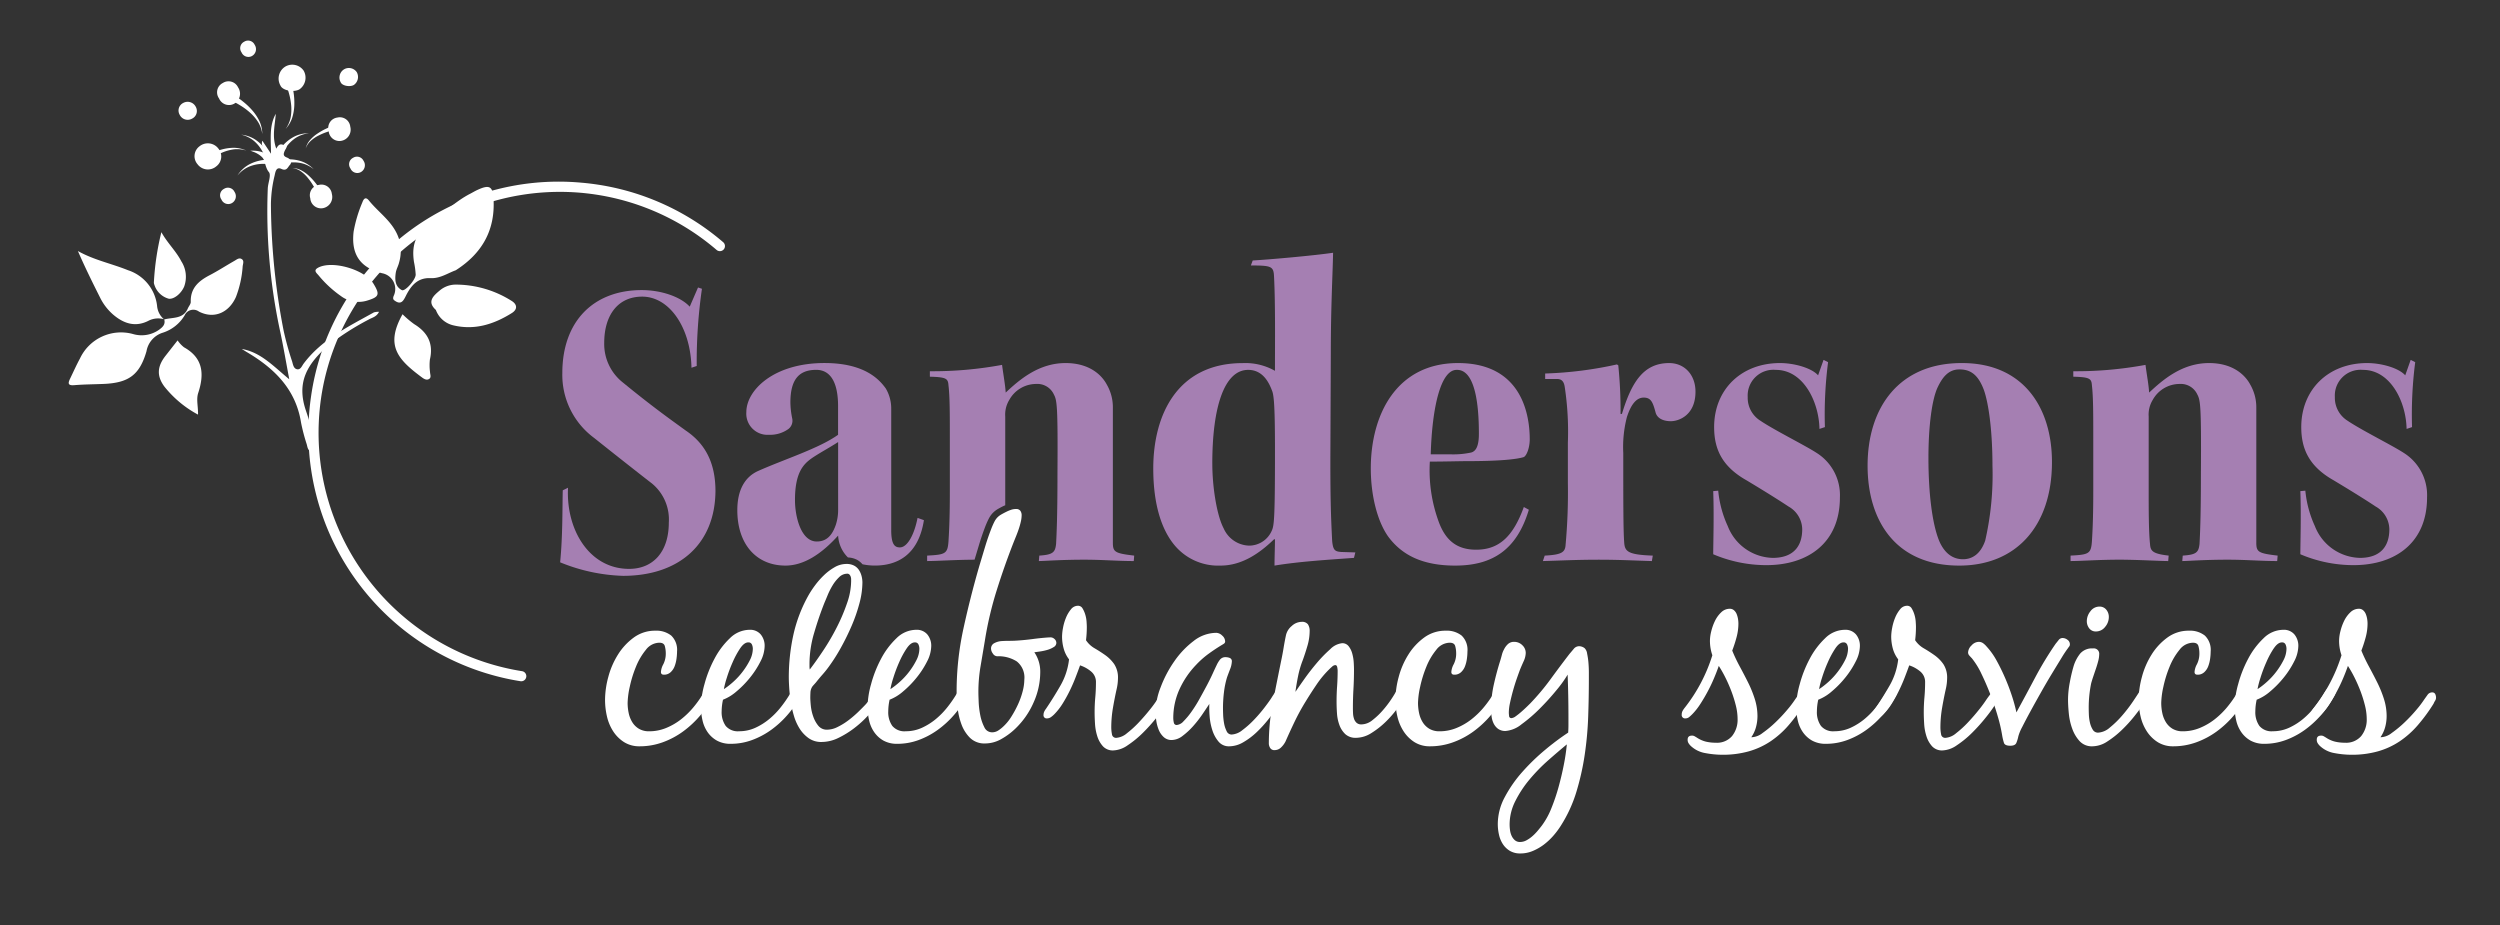 <svg height="148" viewBox="0 0 400 148" width="400" xmlns="http://www.w3.org/2000/svg" xmlns:xlink="http://www.w3.org/1999/xlink"><rect x="0" y="0" width="400" height="148" fill="#333333" stroke="none"/><clipPath id="a"><path d="m0 0h400v148h-400z"/></clipPath><g clip-path="url(#a)"><g fill="#fff"><path d="m-1716.6 144.933a40.25 40.25 0 0 1 -33.53-45.4 40.014 40.014 0 0 1 43.23-34.37 40.062 40.062 0 0 1 22.739 9.532.816.816 0 0 1 .07 1.161.81.81 0 0 1 -1.134.068 38.517 38.517 0 0 0 -24.042-9.273 38.628 38.628 0 0 0 -39.056 31.864 38.623 38.623 0 0 0 31.969 44.812.811.811 0 0 1 .684.91.814.814 0 0 1 -.93.696z" transform="translate(1799.875 -35.939)"/><path d="m-1726.185 79.274c-1.248.441-2.49 1.334-4.03 1.259-2.086-.1-3.14 1.223-3.956 2.849-.386.77-.754 1.46-1.734.785-.221-.152-.4-.293-.213-.784a2.564 2.564 0 0 0 -1.848-3.635c-3.516-.889-4.981-3.016-4.559-6.656a21.426 21.426 0 0 1 1.4-4.685c.208-.581.525-.947 1.052-.293 1.634 2.031 3.957 3.462 4.817 6.185a6.649 6.649 0 0 1 0 3.764c-.131.544-.441 1.052-.523 1.6-.163 1.081-.134 2.207.976 2.788.495.259 2.209-1.66 2.209-2.477a13.181 13.181 0 0 0 -.267-2c-.51-3.267.628-5.078 3.356-6.967 1.87-1.3 3.536-2.9 5.594-3.958.4-.206.787-.443 1.2-.632 1.91-.883 2.452-.6 2.572 1.436.288 4.956-1.786 8.698-6.046 11.421z" transform="translate(1799.104 -36.03)"/><path d="m-1777.734 88.377c1.361-.373 3.053-.033 3.786-1.763.151-.356.479-.705.469-1.05-.065-2.2 1.257-3.348 3.013-4.265 1.347-.7 2.626-1.537 3.949-2.285.372-.21.787-.6 1.231-.273.365.27.163.729.115 1.111a16.775 16.775 0 0 1 -1.076 4.922c-1.122 2.515-3.488 3.583-5.926 2.338a1.514 1.514 0 0 0 -2.264.572 6.321 6.321 0 0 1 -3.625 2.844 3.793 3.793 0 0 0 -2.5 2.939c-1.1 3.787-2.86 5.054-6.838 5.222-1.574.067-3.155.07-4.724.2-1.115.095-.972-.4-.644-1.078.514-1.064.995-2.145 1.559-3.183a7.252 7.252 0 0 1 8.486-3.923 4.84 4.84 0 0 0 4.171-.682c.565-.415 1.068-.86.823-1.675z" transform="translate(1804 -37.261)"/><path d="m-1762.337 90.605c3.01.524 4.984 2.687 7.6 4.853-.539-2.854-.935-5.2-1.43-7.525a91.11 91.11 0 0 1 -2.009-23.013c.039-.9.579-2.136.176-2.615-.934-1.1-.395-3.243-2.668-3.341.863-.163 1.182.646 2 .451.121-.69-.692-1.251-.378-2.127l1.387 2.082c-.012-2.362-.31-4.474.764-6.386-.127 1.818-.644 3.634.083 5.577.311-.637.686-.893 1.288-.5.136.089.48-.1.34.294-.075.209-.221.394-.305.6-.184.457-.255.794.4 1.032.42.153.92.678.425 1.2-.307.324-.477 1.016-1.337.611s-.969.569-1.087 1.086a20.185 20.185 0 0 0 -.585 4.521 108.091 108.091 0 0 0 2.041 20.315 48.114 48.114 0 0 0 1.349 4.879c.14.464.218 1.114.752 1.245.6.148.807-.516 1.091-.894 2.916-3.883 7.168-5.925 11.249-8.2a2.757 2.757 0 0 1 .814-.09c-.409.839-1.14.929-1.664 1.245a42.375 42.375 0 0 0 -6.4 4.094c-3.444 3.029-5.2 5.928-3.614 10.531.568 1.649 1.026 3.339 1.458 5.029.128.5.242 1.273-.534 1.367-.641.078-.689-.637-.822-1.1a29.776 29.776 0 0 1 -.9-3.435c-.845-5.331-4.251-8.665-8.639-11.26-.292-.17-.566-.351-.845-.526z" transform="translate(1801.021 -34.772)"/><path d="m-1777.568 88.222a3.394 3.394 0 0 0 -2.453.2c-2.14 1.13-4.048.489-5.75-.982a8.63 8.63 0 0 1 -2.048-2.67c-1.232-2.45-2.448-4.908-3.56-7.473 2.552 1.442 5.376 2 8.006 3.067a6.793 6.793 0 0 1 4.663 5.7 3.156 3.156 0 0 0 1.135 2.182z" transform="translate(1803.843 -37.133)"/><path d="m-1728.02 87.3c-1.452-1.308-.422-2.236.607-3.1a3.977 3.977 0 0 1 2.485-.952 16.742 16.742 0 0 1 8.97 2.569c.971.571 1.049 1.384.092 1.984-2.9 1.817-6.007 2.805-9.469 1.938a3.924 3.924 0 0 1 -2.685-2.439z" transform="translate(1797.758 -37.711)"/><path d="m-1770.763 105.012a17.356 17.356 0 0 1 -5.374-4.475c-1.288-1.735-1.146-3.258.179-4.946.622-.792 1.242-1.585 1.926-2.457a4.765 4.765 0 0 0 1.032 1.109c3.085 1.72 3.246 4.318 2.273 7.279-.349 1.046-.013 2.105-.036 3.49z" transform="translate(1802.449 -38.672)"/><path d="m-1733.987 88.5a15.884 15.884 0 0 0 1.862 1.581c2.166 1.325 3.109 3.117 2.514 5.671a8.272 8.272 0 0 0 .022 2c.008.379.246.852-.143 1.1-.433.275-.876-.038-1.223-.3-3.869-2.873-5.803-5.105-3.032-10.052z" transform="translate(1798.394 -38.221)"/><path d="m-1739.99 82.774c1.065 1.75.891 2.118-1.07 2.711a4.7 4.7 0 0 1 -4.166-.759 17.9 17.9 0 0 1 -3.581-3.326c-.3-.346-.85-.763-.052-1.194 2.259-1.222 7.483.294 8.869 2.568z" transform="translate(1799.752 -37.374)"/><path d="m-1776.714 73.956c.946 1.724 2.344 3.011 3.189 4.661a4.561 4.561 0 0 1 .458 4.037c-.479 1.138-1.645 2.072-2.468 1.95a3.332 3.332 0 0 1 -2.3-2.234 1.105 1.105 0 0 1 -.08-.326 42.437 42.437 0 0 1 1.201-8.088z" transform="translate(1802.535 -36.809)"/><path d="m-1754.72 44.571a2.214 2.214 0 0 1 2.922.665 2.267 2.267 0 0 1 -.677 2.987c-.895.516-2.7.213-3.043-.622a2.25 2.25 0 0 1 .798-3.03z" transform="translate(1800.385 -33.927)"/><path d="m-1769.929 58.7a2.115 2.115 0 0 1 3.013.323 1.972 1.972 0 0 1 -.312 2.872 2.062 2.062 0 0 1 -3-.335 1.964 1.964 0 0 1 .299-2.86z" transform="translate(1801.835 -35.28)"/><path d="m-1763.358 48.183a1.823 1.823 0 0 1 -.662 2.644 1.725 1.725 0 0 1 -2.377-.866 1.671 1.671 0 0 1 .606-2.473 1.681 1.681 0 0 1 2.433.695z" transform="translate(1801.446 -34.211)"/><path d="m-1743.485 55.11a1.821 1.821 0 0 1 -1.51 2.269 1.723 1.723 0 0 1 -1.948-1.613 1.67 1.67 0 0 1 1.4-2.126 1.679 1.679 0 0 1 2.058 1.47z" transform="translate(1799.53 -34.832)"/><path d="m-1746.749 67.026a1.823 1.823 0 0 1 -1.494 2.281 1.724 1.724 0 0 1 -1.961-1.6 1.67 1.67 0 0 1 1.384-2.136 1.68 1.68 0 0 1 2.071 1.455z" transform="translate(1799.847 -35.99)"/><path d="m-1744.272 45.064a1.525 1.525 0 0 1 2.012.459 1.562 1.562 0 0 1 -.467 2.057c-.617.356-1.858.146-2.1-.429a1.55 1.55 0 0 1 .555-2.087z" transform="translate(1799.338 -33.983)"/><path d="m-1772.793 51.036a1.456 1.456 0 0 1 2 .609 1.357 1.357 0 0 1 -.581 1.9 1.42 1.42 0 0 1 -1.987-.615 1.353 1.353 0 0 1 .568-1.894z" transform="translate(1802.11 -34.565)"/><path d="m-1760.307 40.667a1.256 1.256 0 0 1 -.456 1.821 1.189 1.189 0 0 1 -1.638-.6 1.15 1.15 0 0 1 .418-1.7 1.157 1.157 0 0 1 1.676.479z" transform="translate(1801.048 -33.51)"/><path d="m-1763.876 66.739a1.255 1.255 0 0 1 -.456 1.821 1.187 1.187 0 0 1 -1.637-.6 1.15 1.15 0 0 1 .417-1.7 1.156 1.156 0 0 1 1.676.479z" transform="translate(1801.395 -36.043)"/><path d="m-1741.009 61.239a1.255 1.255 0 0 1 -.456 1.821 1.188 1.188 0 0 1 -1.637-.6 1.15 1.15 0 0 1 .417-1.7 1.157 1.157 0 0 1 1.676.479z" transform="translate(1799.173 -35.509)"/><path d="m-1755.73 59.194a6.37 6.37 0 0 1 .933-1.143 6.308 6.308 0 0 1 1.14-.886 4.949 4.949 0 0 1 1.311-.564 5.011 5.011 0 0 1 1.394-.169 4.885 4.885 0 0 0 -1.337.336 4.629 4.629 0 0 0 -1.168.687 5.838 5.838 0 0 0 -.949.95 5.869 5.869 0 0 0 -.7 1.111z" transform="translate(1800.38 -35.106)"/><path d="m-1763.993 49.55a12.812 12.812 0 0 1 1.717 1.189 10.985 10.985 0 0 1 1.484 1.436 7.539 7.539 0 0 1 1.116 1.727 5.046 5.046 0 0 1 .42 1.977 4.918 4.918 0 0 0 -.642-1.862 7.177 7.177 0 0 0 -1.255-1.5 10.456 10.456 0 0 0 -1.561-1.171 12.1 12.1 0 0 0 -1.708-.895z" transform="translate(1801.224 -34.438)"/><path d="m-1770.1 61.109a12.842 12.842 0 0 1 1.8-1.064 10.971 10.971 0 0 1 1.924-.749 7.559 7.559 0 0 1 2.035-.293 5.057 5.057 0 0 1 1.973.445 4.918 4.918 0 0 0 -1.961-.2 7.2 7.2 0 0 0 -1.882.516 10.39 10.39 0 0 0 -1.717.929 12.088 12.088 0 0 0 -1.527 1.178z" transform="translate(1801.776 -35.356)"/><path d="m-1753.767 46.935a12.92 12.92 0 0 1 .458 2.039 10.969 10.969 0 0 1 .12 2.061 7.551 7.551 0 0 1 -.349 2.026 5.044 5.044 0 0 1 -1.03 1.74 4.93 4.93 0 0 0 .789-1.806 7.2 7.2 0 0 0 .09-1.95 10.5 10.5 0 0 0 -.355-1.919 12 12 0 0 0 -.651-1.816z" transform="translate(1800.279 -34.184)"/><path d="m-1746.112 55.674a11.786 11.786 0 0 0 -1.43.387 9.711 9.711 0 0 0 -1.38.576 5.427 5.427 0 0 0 -1.237.831 2.973 2.973 0 0 0 -.841 1.232 3.065 3.065 0 0 1 .712-1.357 5.7 5.7 0 0 1 1.181-1.019 10.069 10.069 0 0 1 1.359-.77 12.49 12.49 0 0 1 1.461-.591z" transform="translate(1799.92 -34.963)"/><path d="m-1749.337 66.733a11.752 11.752 0 0 0 -.684-1.315 9.561 9.561 0 0 0 -.856-1.225 5.475 5.475 0 0 0 -1.075-1.032 2.983 2.983 0 0 0 -1.38-.563 3.077 3.077 0 0 1 1.478.407 5.71 5.71 0 0 1 1.247.937 9.959 9.959 0 0 1 1.043 1.164 12.486 12.486 0 0 1 .888 1.3z" transform="translate(1800.147 -35.705)"/><path d="m-1755.48 61.185a6.336 6.336 0 0 1 1.469-.141 6.289 6.289 0 0 1 1.431.188 4.917 4.917 0 0 1 1.323.534 4.992 4.992 0 0 1 1.1.872 4.844 4.844 0 0 0 -1.178-.715 4.665 4.665 0 0 0 -1.31-.347 5.86 5.86 0 0 0 -1.343-.006 5.9 5.9 0 0 0 -1.281.284z" transform="translate(1800.355 -35.554)"/><path d="m-1758.256 61.823a5.827 5.827 0 0 0 -1.312-.014 5.812 5.812 0 0 0 -1.313.283 4.678 4.678 0 0 0 -1.21.61 4.849 4.849 0 0 0 -1.006.943 4.951 4.951 0 0 1 .9-1.081 4.924 4.924 0 0 1 1.183-.8 6.319 6.319 0 0 1 1.363-.479 6.36 6.36 0 0 1 1.465-.166z" transform="translate(1801.095 -35.562)"/><path d="m-1758.671 60.207a5.784 5.784 0 0 0 -.571-1.181 5.781 5.781 0 0 0 -.837-1.05 4.63 4.63 0 0 0 -1.084-.813 4.856 4.856 0 0 0 -1.292-.482 4.969 4.969 0 0 1 1.366.323 4.911 4.911 0 0 1 1.24.706 6.251 6.251 0 0 1 1.035 1.007 6.4 6.4 0 0 1 .8 1.24z" transform="translate(1801.033 -35.131)"/><path d="m-1758.232 61.6a1.372 1.372 0 0 0 -.138-.317 3.124 3.124 0 0 0 -.226-.339 3.569 3.569 0 0 0 -.6-.611 4.078 4.078 0 0 0 -.76-.476 5.169 5.169 0 0 0 -.875-.327 5.381 5.381 0 0 1 .963.014 4.527 4.527 0 0 1 .978.216 4.337 4.337 0 0 1 .937.455 3.32 3.32 0 0 1 .855.757z" transform="translate(1800.875 -35.406)"/></g><path d="m-1459.542 129.558c9.083 0 14.822-6.321 14.822-16.566 0-8.719-4.577-15.839-14.386-15.839h-.073c-9.953 0-15.04 7.048-15.04 16.42 0 8.646 4.36 15.985 14.677 15.985zm-3.488-28.481c.727-1.526 1.672-2.906 3.488-2.906h.073c1.961 0 3.051 1.162 3.85 3.269.8 2.252 1.38 6.757 1.38 12.134a47.29 47.29 0 0 1 -1.162 11.988c-.727 2.107-2.034 2.979-3.56 2.979-1.743 0-3.052-1.09-3.851-3.052-1.09-2.761-1.671-7.628-1.671-13.15 0-5.232.583-9.373 1.453-11.262z" fill="#a57fb2" transform="translate(1773.034 -39.063)"/><path d="m-1493.078 129.431c6.757 0 11.771-3.633 11.771-10.826a7.973 7.973 0 0 0 -3.707-7.12c-1.888-1.235-6.756-3.633-9.009-5.159a4.316 4.316 0 0 1 -2.035-3.778 4.123 4.123 0 0 1 4.505-4.359c4.432 0 6.9 5.159 6.975 9.446l.872-.291a65.3 65.3 0 0 1 .508-10.39l-.727-.363-.871 2.47c-1.017-1.163-3.779-1.962-6.1-1.962-6.175 0-10.534 4.214-10.534 10.245 0 3.56 1.307 6.321 5.158 8.5 1.816 1.09 4.795 2.906 6.757 4.215a4.241 4.241 0 0 1 2.179 3.632c0 2.689-1.381 4.578-4.723 4.578a7.933 7.933 0 0 1 -7.192-5.086 17.448 17.448 0 0 1 -1.526-5.667l-.8.072c.146 3.852 0 8.428 0 10.1a21.729 21.729 0 0 0 8.499 1.743z" fill="#a57fb2" transform="translate(1775.691 -39.008)"/><path d="m-1389.026 129.431c6.757 0 11.771-3.633 11.771-10.826a7.972 7.972 0 0 0 -3.706-7.12c-1.889-1.235-6.757-3.633-9.01-5.159a4.316 4.316 0 0 1 -2.034-3.778 4.122 4.122 0 0 1 4.5-4.359c4.432 0 6.9 5.159 6.976 9.446l.872-.291a65.238 65.238 0 0 1 .508-10.39l-.727-.363-.872 2.47c-1.017-1.163-3.778-1.962-6.1-1.962-6.175 0-10.534 4.214-10.534 10.245 0 3.56 1.308 6.321 5.159 8.5 1.816 1.09 4.8 2.906 6.756 4.215a4.24 4.24 0 0 1 2.18 3.632c0 2.689-1.38 4.578-4.723 4.578a7.934 7.934 0 0 1 -7.193-5.086 17.476 17.476 0 0 1 -1.526-5.667l-.8.072c.146 3.852 0 8.428 0 10.1a21.737 21.737 0 0 0 8.503 1.743z" fill="#a57fb2" transform="translate(1765.584 -39.008)"/><path d="m-1422.625 128.831.072-.871c-2.543-.291-2.906-.727-2.979-1.817-.218-2.035-.218-5.6-.218-8.428v-11.988a4.5 4.5 0 0 1 .654-2.689 4.914 4.914 0 0 1 4.287-2.542 2.905 2.905 0 0 1 2.834 1.671c.508.944.653 1.816.581 12.787 0 6.975-.145 9.663-.219 11.116-.144 1.38-.508 1.744-2.688 1.89l-.073.871c.8 0 3.561-.218 7.266-.218 2.906 0 5.376.218 7.919.218l.073-.871c-3.124-.364-3.415-.581-3.415-2.107v-21.507a7.217 7.217 0 0 0 -.944-3.705c-.872-1.671-2.906-3.488-6.612-3.488-4.287 0-7.338 2.616-9.591 4.723-.072-1.235-.363-2.761-.581-4.432a61 61 0 0 1 -11.553 1.017v.872c2.615.073 2.906.291 2.978 1.38.219 1.817.219 4.577.219 8.864v7.992c0 3.488-.072 5.885-.219 8.137-.145 1.962-.508 2.107-3.415 2.253v.871c1.672 0 4.577-.218 7.848-.218 2.764.001 6.469.219 7.776.219z" fill="#a57fb2" transform="translate(1769.539 -39.063)"/><path d="m-1507.345 101.731c0-2.689-1.743-4.577-4.215-4.577-4.141 0-6.03 3.124-7.556 8.137h-.218a71.493 71.493 0 0 0 -.364-7.775l-.218-.145a61.259 61.259 0 0 1 -11.48 1.454v.875h1.889c.727 0 1.091.363 1.236 1.234a47.8 47.8 0 0 1 .508 8.937v6.538a91.625 91.625 0 0 1 -.364 9.809c-.072 1.235-.654 1.6-3.342 1.744l-.291.871c2.615-.072 5.45-.218 8.937-.218 3.343 0 5.885.145 8.5.218l.145-.871c-4-.145-4.5-.655-4.577-2.18-.145-1.889-.145-6.393-.145-14.24a19.105 19.105 0 0 1 .58-5.74c.655-2.034 1.526-3.124 2.689-3.124s1.453.727 1.889 2.325c.218.944 1.163 1.453 2.47 1.453 1.167-.004 3.927-.875 3.927-4.725z" fill="#a57fb2" transform="translate(1778.623 -39.063)"/><path d="m-1671.251 114.445c-2.034.944-3.269 2.979-3.269 6.248 0 5.45 3.052 8.864 7.7 8.864 2.906 0 5.74-1.817 8.428-4.8a5.306 5.306 0 0 0 1.573 3.5 3.447 3.447 0 0 1 1.5.4 3.194 3.194 0 0 1 .825.689 9.433 9.433 0 0 0 1.982.207c3.561 0 6.975-1.671 7.847-7.265l-1.017-.364c-.508 2.616-1.6 4.723-2.834 4.723-.8 0-1.38-.436-1.38-2.761v-19.4a6.3 6.3 0 0 0 -.871-3.27c-1.091-1.525-3.488-4.068-9.809-4.068-8.137 0-12.5 4.359-12.5 7.847a3.387 3.387 0 0 0 3.632 3.633 4.989 4.989 0 0 0 3.124-.944 1.682 1.682 0 0 0 .582-1.671 13.572 13.572 0 0 1 -.291-2.543c0-3.705 1.381-5.231 4.141-5.231 2.107 0 3.488 1.743 3.488 5.813v4.577c-3.042 2.183-8.636 3.927-12.851 5.816zm12.861 6.1a7.7 7.7 0 0 1 -.364 2.47c-.435 1.236-1.162 2.689-3.051 2.689-2.543 0-3.488-4-3.488-6.612v-.073c0-4.359 1.38-5.667 2.543-6.539 1.235-.872 2.905-1.743 4.359-2.689z" fill="#a57fb2" transform="translate(1792.491 -39.063)"/><path d="m-1632.581 126.245c.323-1.076.693-2.149 1.1-3.186.158-.377.305-.7.447-.98a3.868 3.868 0 0 1 .617-.9 3.75 3.75 0 0 1 .858-.677c.266-.155.583-.323.943-.5.074-.036.156-.06.232-.095 0-.753 0-1.5 0-2.194v-11.986a4.5 4.5 0 0 1 .654-2.689 4.913 4.913 0 0 1 4.287-2.542 2.9 2.9 0 0 1 2.833 1.671c.508.944.655 1.816.582 12.787 0 6.975-.146 9.663-.218 11.116-.146 1.38-.509 1.744-2.689 1.89l-.072.871c.8 0 3.56-.218 7.265-.218 2.906 0 5.376.218 7.92.218l.072-.871c-3.124-.364-3.415-.581-3.415-2.107v-21.507a7.208 7.208 0 0 0 -.945-3.705c-.871-1.671-2.905-3.488-6.612-3.488-4.286 0-7.337 2.616-9.59 4.723-.073-1.235-.363-2.761-.581-4.432a60.983 60.983 0 0 1 -11.552 1.017v.872c2.616.073 2.906.291 2.979 1.38.218 1.817.218 4.577.218 8.864v7.992c0 3.488-.073 5.885-.218 8.137-.145 1.962-.509 2.107-3.415 2.253v.871c1.627 0 4.426-.2 7.589-.216z" fill="#a57fb2" transform="translate(1789.223 -39.063)"/><path d="m-1590.053 127.658c3.488 0 6.322-2.034 8.573-4.214h.145c0 1.09-.073 2.905-.073 4.214 3.923-.654 8.718-.944 12.714-1.235l.219-.872-2.253-.072c-1.018-.073-1.307-.291-1.454-1.743-.217-4.141-.29-7.193-.29-12.933l.072-17c0-7.628.291-12.424.364-16.2-2.906.436-10.172 1.09-12.86 1.235l-.291.8c3.343 0 3.633.145 3.706 1.817.219 4.287.145 10.535.145 15.04a9.607 9.607 0 0 0 -5.158-1.235c-10.463 0-14.314 8.283-14.314 16.856 0 5.885 1.381 9.809 3.342 12.206a9.079 9.079 0 0 0 7.413 3.336zm-1.308-16.347c0-8.937 1.889-14.968 5.74-14.968 2.47 0 3.415 2.253 3.851 3.415.291.8.436 2.834.436 9.591 0 10.9-.145 11.915-.508 12.715a3.961 3.961 0 0 1 -3.633 2.4 4.592 4.592 0 0 1 -4.068-2.761c-1.089-2.034-1.816-6.612-1.816-10.317z" fill="#a57fb2" transform="translate(1785.33 -37.163)"/><path d="m-1705.5 116.214c-.069 2.722 0 7.329-.419 11.518a28.718 28.718 0 0 0 10.052 2.164c9 0 14.729-5.1 14.8-13.543 0-4.4-1.536-7.539-4.747-9.7-2.3-1.675-5.1-3.629-10.052-7.678a7.846 7.846 0 0 1 -3-6.353c0-4.4 2.164-7.4 6.073-7.4 4.327 0 7.748 4.886 7.888 11.379l.838-.28a81.856 81.856 0 0 1 .837-12.355l-.628-.209-1.327 3.072c-1.4-1.536-4.467-2.653-7.678-2.653-7.748 0-12.705 5.026-12.705 13.263a12.532 12.532 0 0 0 5.1 10.4c3.141 2.513 8.027 6.352 9.214 7.26a7.448 7.448 0 0 1 2.722 6.282c0 4.677-2.512 7.4-6.352 7.4-6.423 0-10.122-6.353-9.774-12.984z" fill="#a57fb2" transform="translate(1795.541 -37.761)"/><path d="m-1548.744 129.558c6.03 0 9.882-2.616 11.771-8.937l-.8-.436c-1.67 4.577-3.85 6.83-7.628 6.83-3.124 0-4.941-1.527-6.03-4.577a23.913 23.913 0 0 1 -1.381-9.518c2.4 0 4.722-.073 5.812-.073 5.378 0 8.065-.291 9.227-.654.509-.291.945-1.6.945-2.833 0-3.416-.945-12.207-11.48-12.207-9.809 0-13.95 8.21-13.95 16.856 0 4.432 1.09 8.574 2.833 10.971 2.18 2.906 5.45 4.578 10.681 4.578zm.219-31.315h.072c3.342 0 3.488 7.484 3.488 10.245 0 1.889-.436 2.761-1.236 2.979a13.547 13.547 0 0 1 -3.269.291h-3.2c.221-7.558 1.601-13.515 4.144-13.515z" fill="#a57fb2" transform="translate(1781.586 -39.063)"/><path d="m-1694.928 162.4a4.547 4.547 0 0 0 2.514.677 10.72 10.72 0 0 0 3.654-.634 13.027 13.027 0 0 0 3.266-1.728 15.825 15.825 0 0 0 2.751-2.559 19.248 19.248 0 0 0 2.15-3.085q.129-.218.257-.481a1.181 1.181 0 0 0 .129-.525.614.614 0 0 0 -.688-.7.951.951 0 0 0 -.752.394 6.853 6.853 0 0 0 -.537.744 17.079 17.079 0 0 1 -1.612 2.3 12.959 12.959 0 0 1 -2.021 1.969 10.021 10.021 0 0 1 -2.385 1.378 7.105 7.105 0 0 1 -2.708.525 3.122 3.122 0 0 1 -1.612-.394 3.115 3.115 0 0 1 -1.074-1.05 4.526 4.526 0 0 1 -.581-1.466 7.875 7.875 0 0 1 -.171-1.64 13.057 13.057 0 0 1 .344-2.581 18.574 18.574 0 0 1 .988-3.193 10.313 10.313 0 0 1 1.591-2.712 2.756 2.756 0 0 1 2.149-1.137q.731 0 .881.546a4.368 4.368 0 0 1 .151 1.159 3.775 3.775 0 0 1 -.387 1.728 2.957 2.957 0 0 0 -.387 1.247q0 .437.472.438a1.529 1.529 0 0 0 1.074-.395 2.477 2.477 0 0 0 .646-.962 5.523 5.523 0 0 0 .3-1.2 8.754 8.754 0 0 0 .086-1.159 3.16 3.16 0 0 0 -.924-2.537 3.819 3.819 0 0 0 -2.558-.788 5.7 5.7 0 0 0 -3.439 1.094 9.773 9.773 0 0 0 -2.535 2.734 12.91 12.91 0 0 0 -1.548 3.587 14.3 14.3 0 0 0 -.516 3.653 11.685 11.685 0 0 0 .3 2.626 7.455 7.455 0 0 0 .989 2.384 5.734 5.734 0 0 0 1.743 1.743z" fill="#fff" transform="translate(1794.768 -43.668)"/><path d="m-1678.385 162.164a4.447 4.447 0 0 0 2.192.5 9.809 9.809 0 0 0 3.395-.6 12.764 12.764 0 0 0 3.053-1.619 15.326 15.326 0 0 0 2.6-2.375 16.186 16.186 0 0 0 2-2.844 3.019 3.019 0 0 0 .3-.612 2.339 2.339 0 0 0 .085-.7.4.4 0 0 0 -.193-.349.716.716 0 0 0 -.409-.131.931.931 0 0 0 -.774.394 9 9 0 0 0 -.516.743 19.79 19.79 0 0 1 -1.5 2.188 12.656 12.656 0 0 1 -1.891 1.947 9.966 9.966 0 0 1 -2.235 1.4 6.158 6.158 0 0 1 -2.579.547 2.52 2.52 0 0 1 -2.15-.856 3.817 3.817 0 0 1 -.645-2.347 8.892 8.892 0 0 1 .215-1.843 7.294 7.294 0 0 0 2.149-1.315 15.733 15.733 0 0 0 2.171-2.216 14.224 14.224 0 0 0 1.676-2.588 5.538 5.538 0 0 0 .666-2.435 2.843 2.843 0 0 0 -.623-1.886 2.2 2.2 0 0 0 -1.784-.746 4.52 4.52 0 0 0 -3.159 1.356 12.565 12.565 0 0 0 -2.471 3.3 19.076 19.076 0 0 0 -1.591 4.048 14.288 14.288 0 0 0 -.558 3.587 9.613 9.613 0 0 0 .257 2.253 5.324 5.324 0 0 0 .838 1.882 4.47 4.47 0 0 0 1.481 1.317zm3.7-14.781q.645-.945 1.289-.946a.577.577 0 0 1 .581.33 1.641 1.641 0 0 1 .15.682 4.083 4.083 0 0 1 -.472 1.827 11.7 11.7 0 0 1 -1.161 1.847 11.451 11.451 0 0 1 -1.5 1.629 12.24 12.24 0 0 1 -1.5 1.166 14.129 14.129 0 0 1 .473-1.826 22.2 22.2 0 0 1 .945-2.508 14 14 0 0 1 1.192-2.2z" fill="#fff" transform="translate(1793.117 -43.654)"/><path d="m-1662.194 160.645a3.463 3.463 0 0 0 2.042.59 6.127 6.127 0 0 0 2.665-.638 14.568 14.568 0 0 0 2.536-1.557 16.741 16.741 0 0 0 2.17-1.965q.967-1.048 1.611-1.835c.144-.174.286-.36.43-.557a1.035 1.035 0 0 0 .215-.622.689.689 0 0 0 -.128-.41.55.55 0 0 0 -.473-.18.953.953 0 0 0 -.537.131 1.923 1.923 0 0 0 -.365.328q-.3.328-.559.671a8.368 8.368 0 0 1 -.559.672q-.429.459-1.138 1.147a17.082 17.082 0 0 1 -1.548 1.326 10.437 10.437 0 0 1 -1.741 1.081 3.831 3.831 0 0 1 -1.676.442 1.743 1.743 0 0 1 -1.419-.622 4.783 4.783 0 0 1 -.816-1.474 7.283 7.283 0 0 1 -.387-1.719q-.087-.868-.086-1.36c0-.2.007-.442.022-.737a1.8 1.8 0 0 1 .15-.7 1.581 1.581 0 0 1 .323-.491q.236-.263.408-.459.516-.655 1.053-1.261a16.113 16.113 0 0 0 1.01-1.261 28.254 28.254 0 0 0 1.934-3.046 38.384 38.384 0 0 0 1.719-3.5 25.627 25.627 0 0 0 1.247-3.6 13.243 13.243 0 0 0 .473-3.341 4.127 4.127 0 0 0 -.129-.982 3.233 3.233 0 0 0 -.409-.967 2.139 2.139 0 0 0 -.772-.72 2.574 2.574 0 0 0 -1.269-.278 3.767 3.767 0 0 0 -1.87.524 8.538 8.538 0 0 0 -1.719 1.294 12.575 12.575 0 0 0 -1.4 1.589 16.222 16.222 0 0 0 -.945 1.408 23.135 23.135 0 0 0 -2.536 6.535 31.823 31.823 0 0 0 -.73 6.8q0 .622.064 1.638t.237 2.178a16.772 16.772 0 0 0 .516 2.326 8.058 8.058 0 0 0 .945 2.1 5.44 5.44 0 0 0 1.441 1.502zm4.836-25.762a1.847 1.847 0 0 1 1.29-.573.488.488 0 0 1 .387.148.97.97 0 0 1 .193.344 1.342 1.342 0 0 1 .064.425v.3a10.888 10.888 0 0 1 -.645 3.472 29.6 29.6 0 0 1 -1.612 3.816 36.43 36.43 0 0 1 -2.149 3.7q-1.184 1.786-2.213 3.128a2.841 2.841 0 0 1 -.044-.459v-.491a17.559 17.559 0 0 1 .752-4.93q.751-2.57 1.655-4.831.172-.393.495-1.179a11.345 11.345 0 0 1 .774-1.539 6.255 6.255 0 0 1 1.052-1.331z" fill="#fff" transform="translate(1791.605 -42.519)"/><path d="m-1648.87 162.164a4.447 4.447 0 0 0 2.192.5 9.819 9.819 0 0 0 3.4-.6 12.744 12.744 0 0 0 3.052-1.619 15.306 15.306 0 0 0 2.6-2.375 16.143 16.143 0 0 0 2-2.844 3.032 3.032 0 0 0 .3-.612 2.33 2.33 0 0 0 .086-.7.4.4 0 0 0 -.193-.349.716.716 0 0 0 -.408-.131.931.931 0 0 0 -.774.394 8.592 8.592 0 0 0 -.515.743 19.832 19.832 0 0 1 -1.5 2.188 12.653 12.653 0 0 1 -1.891 1.947 9.98 9.98 0 0 1 -2.235 1.4 6.157 6.157 0 0 1 -2.578.547 2.518 2.518 0 0 1 -2.149-.856 3.81 3.81 0 0 1 -.645-2.347 8.9 8.9 0 0 1 .214-1.843 7.3 7.3 0 0 0 2.15-1.315 15.687 15.687 0 0 0 2.17-2.216 14.244 14.244 0 0 0 1.677-2.588 5.552 5.552 0 0 0 .665-2.435 2.843 2.843 0 0 0 -.623-1.886 2.2 2.2 0 0 0 -1.783-.746 4.524 4.524 0 0 0 -3.16 1.356 12.625 12.625 0 0 0 -2.471 3.3 19.085 19.085 0 0 0 -1.59 4.048 14.306 14.306 0 0 0 -.559 3.587 9.561 9.561 0 0 0 .258 2.253 5.319 5.319 0 0 0 .838 1.882 4.471 4.471 0 0 0 1.472 1.317zm3.7-14.781q.645-.945 1.29-.946a.576.576 0 0 1 .58.33 1.623 1.623 0 0 1 .151.682 4.079 4.079 0 0 1 -.473 1.827 11.673 11.673 0 0 1 -1.16 1.847 11.472 11.472 0 0 1 -1.505 1.629 12.2 12.2 0 0 1 -1.5 1.166 14.2 14.2 0 0 1 .473-1.826 22.481 22.481 0 0 1 .945-2.508 14.017 14.017 0 0 1 1.196-2.2z" fill="#fff" transform="translate(1790.25 -43.654)"/><path d="m-1622.275 149.129a5.454 5.454 0 0 0 -.946-3.19l.9-.127a8.319 8.319 0 0 0 1.182-.256 3.827 3.827 0 0 0 1.01-.447.787.787 0 0 0 .43-.659.841.841 0 0 0 -.323-.659.9.9 0 0 0 -.709-.234h-.128q-1.29.085-2.558.255t-2.558.255c-.429.029-.86.042-1.29.042-.4 0-.816.014-1.246.042a2.858 2.858 0 0 0 -1.1.32.95.95 0 0 0 -.537.915 1.375 1.375 0 0 0 .3.766.847.847 0 0 0 .688.425 5.424 5.424 0 0 1 3.137.829 3.29 3.29 0 0 1 1.2 2.914 7.626 7.626 0 0 1 -.28 1.915 12.533 12.533 0 0 1 -.752 2.084 16.862 16.862 0 0 1 -1.053 1.936 7.535 7.535 0 0 1 -1.225 1.51 5.591 5.591 0 0 1 -.816.659 1.81 1.81 0 0 1 -1.032.32 1.35 1.35 0 0 1 -1.246-.83 7.161 7.161 0 0 1 -.646-1.914 13.9 13.9 0 0 1 -.257-2.17c-.029-.723-.043-1.24-.043-1.552a24.514 24.514 0 0 1 .344-4.084q.344-2.042.688-4.084a56.327 56.327 0 0 1 1.891-8.06q1.247-3.978 2.751-7.805.172-.425.387-.957t.408-1.106a11.341 11.341 0 0 0 .322-1.148 4.667 4.667 0 0 0 .129-1 1.188 1.188 0 0 0 -.215-.745.819.819 0 0 0 -.688-.276 2.468 2.468 0 0 0 -.774.127 5.756 5.756 0 0 0 -.73.3c-.344.17-.638.327-.881.468a2.717 2.717 0 0 0 -.623.489 2.842 2.842 0 0 0 -.451.659q-.194.383-.408.894-.6 1.53-1.075 3.1l-.945 3.147q-1.418 4.892-2.514 9.911a47.334 47.334 0 0 0 -1.1 10.124 24.392 24.392 0 0 0 .151 2.509 11.078 11.078 0 0 0 .623 2.722 5.885 5.885 0 0 0 1.375 2.17 3.27 3.27 0 0 0 2.407.893 5.267 5.267 0 0 0 2.665-.744 10.887 10.887 0 0 0 2.235-1.68 12.964 12.964 0 0 0 2.858-4.126 11.9 11.9 0 0 0 1.068-4.847z" fill="#fff" transform="translate(1788.715 -41.574)"/><path d="m-1612.668 150.66a2.155 2.155 0 0 1 .8 1.75q0 1.226-.107 2.406t-.107 2.406q0 .788.065 1.837a8.022 8.022 0 0 0 .365 1.984 4.311 4.311 0 0 0 .9 1.6 2.148 2.148 0 0 0 1.676.665 4.3 4.3 0 0 0 2.3-.835 15.846 15.846 0 0 0 2.45-2.012 28.379 28.379 0 0 0 2.192-2.447 23.385 23.385 0 0 0 1.526-2.1c.086-.146.165-.292.237-.438a1.076 1.076 0 0 0 .108-.481 1.792 1.792 0 0 0 -.108-.635.468.468 0 0 0 -.495-.284.817.817 0 0 0 -.666.371c-.186.248-.351.475-.494.678a20.1 20.1 0 0 1 -1.2 1.641q-.817 1.029-1.762 2.035a16.11 16.11 0 0 1 -1.913 1.75 2.947 2.947 0 0 1 -1.7.743.648.648 0 0 1 -.708-.59 5.762 5.762 0 0 1 -.108-1.027 18.736 18.736 0 0 1 .257-3.107q.259-1.53.6-3.063a7.95 7.95 0 0 0 .215-1.705 3.917 3.917 0 0 0 -.6-2.3 5.955 5.955 0 0 0 -1.439-1.444q-.838-.591-1.7-1.093a4.063 4.063 0 0 1 -1.375-1.291 17.254 17.254 0 0 0 .129-2.1c0-.234-.016-.54-.043-.919a5.015 5.015 0 0 0 -.215-1.115 4.25 4.25 0 0 0 -.43-.963.816.816 0 0 0 -.731-.415 1.418 1.418 0 0 0 -1.118.569 5.149 5.149 0 0 0 -.8 1.356 8.041 8.041 0 0 0 -.473 1.619 7.954 7.954 0 0 0 -.15 1.356 7.292 7.292 0 0 0 .258 1.947 4.975 4.975 0 0 0 .859 1.728 10.83 10.83 0 0 1 -1.354 4.156q-1.1 1.926-2.343 3.762a2.253 2.253 0 0 0 -.279.46 1.229 1.229 0 0 0 -.108.5.5.5 0 0 0 .559.569 1.071 1.071 0 0 0 .645-.218 4.063 4.063 0 0 0 .516-.438 9.922 9.922 0 0 0 1.333-1.705 22.667 22.667 0 0 0 1.118-2.012q.516-1.051.924-2.1t.752-2.012a5.289 5.289 0 0 1 1.742.961z" fill="#fff" transform="translate(1787.22 -43.24)"/><path d="m-1580.309 155.982a1.684 1.684 0 0 0 .366-.918c0-.553-.229-.832-.687-.832a.839.839 0 0 0 -.731.372c-.171.248-.33.489-.472.722q-.387.612-1.161 1.619a23.366 23.366 0 0 1 -1.676 1.947 14.733 14.733 0 0 1 -1.848 1.641 2.988 2.988 0 0 1 -1.72.7.865.865 0 0 1 -.795-.547 4.533 4.533 0 0 1 -.409-1.268 9.665 9.665 0 0 1 -.15-1.422c-.016-.466-.022-.816-.022-1.049a21.036 21.036 0 0 1 .15-2.429 13.938 13.938 0 0 1 .495-2.428q.172-.481.473-1.268a3.8 3.8 0 0 0 .3-1.269.547.547 0 0 0 -.323-.569 1.753 1.753 0 0 0 -.666-.132 1.1 1.1 0 0 0 -.925.416 4.382 4.382 0 0 0 -.537.9q-.215.437-.623 1.334t-.967 1.947q-.559 1.05-1.181 2.166a21.039 21.039 0 0 1 -1.269 2.012 11.437 11.437 0 0 1 -1.246 1.488 1.669 1.669 0 0 1 -1.074.59.444.444 0 0 1 -.473-.394 3.145 3.145 0 0 1 -.086-.656 11.067 11.067 0 0 1 .989-4.659 14.063 14.063 0 0 1 2.664-3.916 14.166 14.166 0 0 1 2-1.771q1.052-.765 2.214-1.465a1.575 1.575 0 0 0 .3-.2.408.408 0 0 0 .129-.329 1.26 1.26 0 0 0 -.473-.918 1.409 1.409 0 0 0 -.945-.438 5.952 5.952 0 0 0 -3.632 1.313 14.136 14.136 0 0 0 -3.094 3.259 18.616 18.616 0 0 0 -2.172 4.134 11.319 11.319 0 0 0 -.816 3.893 10.358 10.358 0 0 0 .107 1.4 6.226 6.226 0 0 0 .386 1.488 3.215 3.215 0 0 0 .8 1.181 1.816 1.816 0 0 0 1.289.481 2.915 2.915 0 0 0 1.741-.656 11.432 11.432 0 0 0 1.7-1.575 18.4 18.4 0 0 0 1.483-1.9q.666-.985 1.1-1.641a15.5 15.5 0 0 0 .043 1.947 9.523 9.523 0 0 0 .43 2.231 5.325 5.325 0 0 0 .989 1.837 2.134 2.134 0 0 0 1.719.766 4.5 4.5 0 0 0 2.256-.655 11.284 11.284 0 0 0 2.149-1.619 19.357 19.357 0 0 0 1.87-2.056q.86-1.094 1.462-1.926.203-.354.569-.879z" fill="#fff" transform="translate(1785.291 -43.706)"/><path d="m-1580.1 163.209a.759.759 0 0 0 .688.329 1.466 1.466 0 0 0 1.053-.438 3.478 3.478 0 0 0 .709-.962q.73-1.662 1.5-3.258a34.755 34.755 0 0 1 1.719-3.128q.773-1.268 1.719-2.669a15.638 15.638 0 0 1 2.021-2.449c.114-.116.272-.263.472-.438a.856.856 0 0 1 .516-.262q.259 0 .322.349a3.2 3.2 0 0 1 .065.525q0 1.269-.086 2.494t-.086 2.493q0 .832.064 1.838a6.605 6.605 0 0 0 .386 1.881 3.767 3.767 0 0 0 .946 1.465 2.429 2.429 0 0 0 1.741.59 4.677 4.677 0 0 0 2.471-.787 13.416 13.416 0 0 0 2.407-1.925 16.883 16.883 0 0 0 2.021-2.428 16.978 16.978 0 0 0 1.354-2.3c.057-.116.122-.262.193-.437a1.209 1.209 0 0 0 .107-.438 1.036 1.036 0 0 0 -.193-.59.615.615 0 0 0 -.537-.284.755.755 0 0 0 -.645.394q-.258.394-.429.7a18.048 18.048 0 0 1 -.989 1.705 16.663 16.663 0 0 1 -1.462 1.947 11.722 11.722 0 0 1 -1.7 1.619 2.861 2.861 0 0 1 -1.741.678 1.117 1.117 0 0 1 -.8-.263 1.526 1.526 0 0 1 -.408-.655 3.231 3.231 0 0 1 -.151-.853q-.022-.459-.021-.853 0-1.53.087-3.062t.086-3.063q0-.481-.043-1.181a6.832 6.832 0 0 0 -.236-1.4 3.23 3.23 0 0 0 -.58-1.182 1.259 1.259 0 0 0 -1.032-.481 3.141 3.141 0 0 0 -1.912.962 21.2 21.2 0 0 0 -2.17 2.231q-1.076 1.27-2 2.581t-1.4 2.012q.171-1.268.43-2.537a15.433 15.433 0 0 1 .731-2.494q.387-1.05.752-2.3a8.494 8.494 0 0 0 .366-2.384 1.876 1.876 0 0 0 -.279-1.093 1.159 1.159 0 0 0 -1.01-.394 2.363 2.363 0 0 0 -1.569.656 2.682 2.682 0 0 0 -.924 1.444q-.215 1.006-.387 2.056t-.386 2.057q-.645 3.149-1.311 6.561a34.579 34.579 0 0 0 -.666 6.65 1.363 1.363 0 0 0 .227.771z" fill="#fff" transform="translate(1783.34 -43.518)"/><path d="m-1554.861 162.4a4.551 4.551 0 0 0 2.515.677 10.712 10.712 0 0 0 3.653-.634 12.991 12.991 0 0 0 3.267-1.728 15.771 15.771 0 0 0 2.751-2.559 19.2 19.2 0 0 0 2.15-3.085q.129-.218.258-.481a1.168 1.168 0 0 0 .129-.525.614.614 0 0 0 -.688-.7.951.951 0 0 0 -.752.394 6.92 6.92 0 0 0 -.537.744 17.145 17.145 0 0 1 -1.612 2.3 12.986 12.986 0 0 1 -2.02 1.969 10.018 10.018 0 0 1 -2.386 1.378 7.1 7.1 0 0 1 -2.708.525 3.121 3.121 0 0 1 -1.611-.394 3.113 3.113 0 0 1 -1.074-1.05 4.52 4.52 0 0 1 -.581-1.466 7.875 7.875 0 0 1 -.172-1.64 13.091 13.091 0 0 1 .344-2.581 18.731 18.731 0 0 1 .989-3.193 10.344 10.344 0 0 1 1.59-2.712 2.757 2.757 0 0 1 2.149-1.137q.731 0 .881.546a4.368 4.368 0 0 1 .151 1.159 3.783 3.783 0 0 1 -.386 1.728 2.963 2.963 0 0 0 -.387 1.247c0 .292.157.438.473.438a1.531 1.531 0 0 0 1.074-.395 2.472 2.472 0 0 0 .645-.962 5.509 5.509 0 0 0 .3-1.2 8.751 8.751 0 0 0 .086-1.159 3.161 3.161 0 0 0 -.924-2.537 3.82 3.82 0 0 0 -2.558-.788 5.7 5.7 0 0 0 -3.438 1.094 9.762 9.762 0 0 0 -2.536 2.734 12.91 12.91 0 0 0 -1.548 3.587 14.309 14.309 0 0 0 -.515 3.653 11.727 11.727 0 0 0 .3 2.626 7.45 7.45 0 0 0 .989 2.384 5.73 5.73 0 0 0 1.739 1.743z" fill="#fff" transform="translate(1781.162 -43.668)"/><path d="m-1537.936 180a3.194 3.194 0 0 0 1.677.414 5.074 5.074 0 0 0 1.977-.394 8.189 8.189 0 0 0 1.762-1.006 10.156 10.156 0 0 0 1.526-1.421 12.716 12.716 0 0 0 1.225-1.641 21.819 21.819 0 0 0 2.471-5.38 40.992 40.992 0 0 0 1.333-5.928 54.879 54.879 0 0 0 .559-6.125q.107-3.084.108-5.971v-1.093q0-.743-.065-1.531a11.532 11.532 0 0 0 -.215-1.487 1.436 1.436 0 0 0 -.408-.875 1.478 1.478 0 0 0 -.859-.307 1.11 1.11 0 0 0 -.881.438q-.365.437-.666.787-1.548 2.013-3.03 4.047a37.326 37.326 0 0 1 -3.246 3.871c-.115.117-.308.306-.58.569s-.559.525-.859.787-.595.5-.881.7a1.332 1.332 0 0 1 -.688.306.351.351 0 0 1 -.386-.35 4.833 4.833 0 0 1 -.043-.569 7.679 7.679 0 0 1 .193-1.531q.194-.918.473-1.925t.6-1.925q.322-.918.537-1.487.215-.525.559-1.29a3.351 3.351 0 0 0 .344-1.334 1.681 1.681 0 0 0 -.558-1.268 1.828 1.828 0 0 0 -1.29-.525 1.417 1.417 0 0 0 -.989.35 2.868 2.868 0 0 0 -.645.875 3.5 3.5 0 0 0 -.322.809c-.072.278-.15.562-.237.853q-.6 1.881-1.053 3.894a18.151 18.151 0 0 0 -.451 3.981 8.871 8.871 0 0 0 .086 1.2 3.5 3.5 0 0 0 .344 1.138 2.324 2.324 0 0 0 .709.832 1.964 1.964 0 0 0 1.182.328 4.637 4.637 0 0 0 2.557-1.072 24.152 24.152 0 0 0 2.944-2.537 39.447 39.447 0 0 0 2.687-2.975 18.962 18.962 0 0 0 1.741-2.428q.129 3.411.129 6.781v1.268c0 .409-.015.817-.043 1.225a40.288 40.288 0 0 0 -3.632 2.712 33.524 33.524 0 0 0 -3.653 3.521 20.509 20.509 0 0 0 -2.837 4.047 9.144 9.144 0 0 0 -1.14 4.331 7.831 7.831 0 0 0 .193 1.729 4.566 4.566 0 0 0 .624 1.509 3.465 3.465 0 0 0 1.117 1.073zm6.147-14.5q1.59-1.4 2.966-2.538a31.829 31.829 0 0 1 -.473 3.215q-.344 1.773-.838 3.566a31.177 31.177 0 0 1 -1.161 3.434 12.208 12.208 0 0 1 -1.526 2.777c-.2.263-.429.546-.687.853a7.868 7.868 0 0 1 -.838.853 5.1 5.1 0 0 1 -.946.656 2.128 2.128 0 0 1 -1.01.262 1.22 1.22 0 0 1 -.838-.284 2.107 2.107 0 0 1 -.516-.7 3.128 3.128 0 0 1 -.258-.919 7.109 7.109 0 0 1 -.064-.9 8.275 8.275 0 0 1 .925-3.762 17.921 17.921 0 0 1 2.3-3.478 28.078 28.078 0 0 1 2.964-3.035z" fill="#fff" transform="translate(1779.516 -43.861)"/><path d="m-1499.076 147.388a21.523 21.523 0 0 0 .688-2.122 8.5 8.5 0 0 0 .3-2.209 4.6 4.6 0 0 0 -.065-.744 3.629 3.629 0 0 0 -.214-.766 1.58 1.58 0 0 0 -.43-.612.994.994 0 0 0 -.667-.241 1.951 1.951 0 0 0 -1.376.569 4.712 4.712 0 0 0 -.989 1.356 8.2 8.2 0 0 0 -.6 1.662 6.479 6.479 0 0 0 -.215 1.531 7.141 7.141 0 0 0 .387 2.319 26.085 26.085 0 0 1 -4.384 8.356 3.853 3.853 0 0 0 -.365.525 1.21 1.21 0 0 0 -.151.612.537.537 0 0 0 .6.612.932.932 0 0 0 .623-.24c.186-.161.35-.313.494-.46a10.2 10.2 0 0 0 1.268-1.619q.623-.962 1.183-2.012t1.009-2.122q.452-1.071.753-1.947a19.111 19.111 0 0 1 1.052 1.859 23.5 23.5 0 0 1 .967 2.209 20.034 20.034 0 0 1 .71 2.275 9.013 9.013 0 0 1 .279 2.143 4.164 4.164 0 0 1 -.881 2.734 3.169 3.169 0 0 1 -2.6 1.073 6.874 6.874 0 0 1 -1.59-.175 4.624 4.624 0 0 1 -1.461-.656c-.144-.088-.266-.16-.365-.218a.813.813 0 0 0 -.409-.088q-.687 0-.687.656a1.021 1.021 0 0 0 .128.525 2.323 2.323 0 0 0 .344.438 4.488 4.488 0 0 0 2.385 1.181 15.014 15.014 0 0 0 2.687.262 15.374 15.374 0 0 0 4.233-.546 12.282 12.282 0 0 0 3.481-1.6 14.638 14.638 0 0 0 2.9-2.581 27.351 27.351 0 0 0 2.536-3.455 2.739 2.739 0 0 1 .236-.46.88.88 0 0 0 .151-.46 1.374 1.374 0 0 0 -.129-.612.517.517 0 0 0 -.515-.263.884.884 0 0 0 -.731.415q-.3.417-.516.722a16.486 16.486 0 0 1 -1.247 1.641 24.846 24.846 0 0 1 -1.89 2.012 17.751 17.751 0 0 1 -2.064 1.706 3 3 0 0 1 -1.805.679 5.2 5.2 0 0 0 .752-1.619 6.7 6.7 0 0 0 .237-1.75 9.088 9.088 0 0 0 -.43-2.756 18.377 18.377 0 0 0 -1.074-2.646q-.645-1.291-1.333-2.56a25.167 25.167 0 0 1 -1.2-2.533z" fill="#fff" transform="translate(1776.233 -43.292)"/><path d="m-1484.3 162.164a4.448 4.448 0 0 0 2.192.5 9.814 9.814 0 0 0 3.4-.6 12.738 12.738 0 0 0 3.052-1.619 15.3 15.3 0 0 0 2.6-2.375 16.155 16.155 0 0 0 2-2.844 3.032 3.032 0 0 0 .3-.612 2.33 2.33 0 0 0 .086-.7.4.4 0 0 0 -.193-.349.716.716 0 0 0 -.408-.131.93.93 0 0 0 -.774.394 8.873 8.873 0 0 0 -.515.743 19.8 19.8 0 0 1 -1.5 2.188 12.608 12.608 0 0 1 -1.891 1.947 9.98 9.98 0 0 1 -2.235 1.4 6.156 6.156 0 0 1 -2.578.547 2.52 2.52 0 0 1 -2.15-.856 3.815 3.815 0 0 1 -.645-2.347 8.892 8.892 0 0 1 .215-1.843 7.3 7.3 0 0 0 2.15-1.315 15.687 15.687 0 0 0 2.17-2.216 14.186 14.186 0 0 0 1.676-2.588 5.542 5.542 0 0 0 .667-2.435 2.842 2.842 0 0 0 -.623-1.886 2.2 2.2 0 0 0 -1.784-.746 4.524 4.524 0 0 0 -3.159 1.356 12.625 12.625 0 0 0 -2.471 3.3 19.151 19.151 0 0 0 -1.59 4.048 14.306 14.306 0 0 0 -.559 3.587 9.561 9.561 0 0 0 .258 2.253 5.315 5.315 0 0 0 .838 1.882 4.48 4.48 0 0 0 1.471 1.317zm3.7-14.781q.645-.945 1.29-.946a.576.576 0 0 1 .58.33 1.623 1.623 0 0 1 .151.682 4.079 4.079 0 0 1 -.473 1.827 11.639 11.639 0 0 1 -1.16 1.847 11.456 11.456 0 0 1 -1.5 1.629 12.238 12.238 0 0 1 -1.5 1.166 13.972 13.972 0 0 1 .472-1.826 22.338 22.338 0 0 1 .945-2.508 14.1 14.1 0 0 1 1.195-2.2z" fill="#fff" transform="translate(1774.264 -43.654)"/><path d="m-1465.723 150.66a2.158 2.158 0 0 1 .794 1.75q0 1.226-.107 2.406t-.107 2.406q0 .788.064 1.837a8.079 8.079 0 0 0 .366 1.984 4.308 4.308 0 0 0 .9 1.6 2.148 2.148 0 0 0 1.677.665 4.308 4.308 0 0 0 2.3-.835 15.886 15.886 0 0 0 2.449-2.012 28.379 28.379 0 0 0 2.192-2.447 23.494 23.494 0 0 0 1.526-2.1c.086-.146.164-.292.236-.438a1.089 1.089 0 0 0 .107-.481 1.814 1.814 0 0 0 -.107-.635.468.468 0 0 0 -.495-.284.816.816 0 0 0 -.665.371q-.281.372-.495.678a20.013 20.013 0 0 1 -1.2 1.641q-.817 1.029-1.762 2.035a16.037 16.037 0 0 1 -1.913 1.75 2.944 2.944 0 0 1 -1.7.743.648.648 0 0 1 -.709-.59 5.805 5.805 0 0 1 -.107-1.027 18.684 18.684 0 0 1 .258-3.107q.259-1.53.6-3.063a7.967 7.967 0 0 0 .215-1.705 3.917 3.917 0 0 0 -.6-2.3 5.963 5.963 0 0 0 -1.44-1.444q-.838-.591-1.7-1.093a4.063 4.063 0 0 1 -1.375-1.291 17.253 17.253 0 0 0 .129-2.1c0-.234-.015-.54-.043-.919a4.96 4.96 0 0 0 -.215-1.115 4.228 4.228 0 0 0 -.43-.963.817.817 0 0 0 -.731-.415 1.417 1.417 0 0 0 -1.117.569 5.163 5.163 0 0 0 -.8 1.356 8.038 8.038 0 0 0 -.472 1.619 7.851 7.851 0 0 0 -.151 1.356 7.332 7.332 0 0 0 .258 1.947 4.994 4.994 0 0 0 .86 1.728 10.838 10.838 0 0 1 -1.354 4.156q-1.1 1.926-2.343 3.762a2.286 2.286 0 0 0 -.279.46 1.233 1.233 0 0 0 -.107.5.5.5 0 0 0 .559.569 1.07 1.07 0 0 0 .645-.218 4.063 4.063 0 0 0 .516-.438 9.922 9.922 0 0 0 1.333-1.705 22.793 22.793 0 0 0 1.118-2.012q.516-1.051.924-2.1t.753-2.012a5.308 5.308 0 0 1 1.745.961z" fill="#fff" transform="translate(1772.945 -43.24)"/><path d="m-1455.852 147.06a1.649 1.649 0 0 0 -.559 1.138.745.745 0 0 0 .215.5c.143.161.272.3.386.415a12.2 12.2 0 0 1 1.547 2.516q.775 1.6 1.461 3.39t1.183 3.543a24.05 24.05 0 0 1 .667 2.932 9.071 9.071 0 0 0 .279 1.159q.151.459 1.01.46.773 0 .967-.438a5.3 5.3 0 0 0 .322-1.05 7.207 7.207 0 0 1 .623-1.51q.538-1.071 1.312-2.493t1.676-3.019q.9-1.6 1.762-3.018t1.547-2.537a18.521 18.521 0 0 1 1.031-1.553 2.763 2.763 0 0 1 .194-.263.542.542 0 0 0 .107-.35.862.862 0 0 0 -.386-.721 1.3 1.3 0 0 0 -.774-.284.789.789 0 0 0 -.645.328c-.171.218-.33.416-.473.59a55.388 55.388 0 0 0 -3.289 5.425q-1.483 2.8-2.987 5.555a25.759 25.759 0 0 0 -.731-2.668q-.473-1.444-1.1-2.887t-1.354-2.756a11.277 11.277 0 0 0 -1.591-2.231 3.172 3.172 0 0 0 -.558-.525 1.215 1.215 0 0 0 -.73-.218 1.6 1.6 0 0 0 -1.112.57z" fill="#fff" transform="translate(1771.304 -43.795)"/><path d="m-1435.366 157.543c-.016-.437-.022-.787-.022-1.049a19.276 19.276 0 0 1 .388-3.894q.129-.481.343-1.115t.43-1.269q.215-.634.365-1.224a4.244 4.244 0 0 0 .15-1.028.863.863 0 0 0 -.988-.962 2.491 2.491 0 0 0 -2.041.809 6.059 6.059 0 0 0 -1.054 1.991 24.78 24.78 0 0 0 -.623 2.647 15.083 15.083 0 0 0 -.28 2.734q0 .963.129 2.253a9.8 9.8 0 0 0 .559 2.45 5.813 5.813 0 0 0 1.182 1.968 2.654 2.654 0 0 0 2.041.809 4.4 4.4 0 0 0 2.365-.766 15.049 15.049 0 0 0 2.343-1.859 22.27 22.27 0 0 0 2.084-2.3q.946-1.2 1.547-2.078c.086-.116.193-.269.322-.46s.258-.394.386-.612a5.248 5.248 0 0 0 .323-.635 1.388 1.388 0 0 0 .128-.525 3.222 3.222 0 0 0 -.064-.656c-.043-.2-.208-.306-.495-.306a.839.839 0 0 0 -.709.394c-.187.262-.351.5-.495.7q-.429.7-1.224 1.882a23.93 23.93 0 0 1 -1.762 2.3 15.315 15.315 0 0 1 -1.977 1.924 3.086 3.086 0 0 1 -1.87.81.958.958 0 0 1 -.86-.481 3.683 3.683 0 0 1 -.451-1.138 6.794 6.794 0 0 1 -.17-1.314zm2.793-16.733a1.342 1.342 0 0 0 -1.1-.5 1.76 1.76 0 0 0 -1.439.743 2.52 2.52 0 0 0 -.58 1.575 1.853 1.853 0 0 0 .386 1.16 1.28 1.28 0 0 0 1.074.5 1.84 1.84 0 0 0 1.462-.722 2.435 2.435 0 0 0 .6-1.6 1.789 1.789 0 0 0 -.403-1.156z" fill="#fff" transform="translate(1769.583 -43.254)"/><path d="m-1423.148 162.4a4.547 4.547 0 0 0 2.514.677 10.719 10.719 0 0 0 3.654-.634 13.015 13.015 0 0 0 3.266-1.728 15.767 15.767 0 0 0 2.75-2.559 19.25 19.25 0 0 0 2.15-3.085q.129-.218.258-.481a1.178 1.178 0 0 0 .129-.525.614.614 0 0 0 -.688-.7.953.953 0 0 0 -.753.394 6.988 6.988 0 0 0 -.537.744 17.145 17.145 0 0 1 -1.612 2.3 12.986 12.986 0 0 1 -2.02 1.969 10.034 10.034 0 0 1 -2.385 1.378 7.107 7.107 0 0 1 -2.708.525 3.117 3.117 0 0 1 -1.612-.394 3.118 3.118 0 0 1 -1.075-1.05 4.492 4.492 0 0 1 -.58-1.466 7.81 7.81 0 0 1 -.172-1.64 13.128 13.128 0 0 1 .344-2.581 18.579 18.579 0 0 1 .989-3.193 10.337 10.337 0 0 1 1.59-2.712 2.758 2.758 0 0 1 2.15-1.137q.73 0 .88.546a4.358 4.358 0 0 1 .151 1.159 3.784 3.784 0 0 1 -.387 1.728 2.964 2.964 0 0 0 -.387 1.247c0 .292.157.438.473.438a1.528 1.528 0 0 0 1.074-.395 2.462 2.462 0 0 0 .645-.962 5.482 5.482 0 0 0 .3-1.2 8.763 8.763 0 0 0 .087-1.159 3.161 3.161 0 0 0 -.925-2.537 3.819 3.819 0 0 0 -2.558-.788 5.7 5.7 0 0 0 -3.438 1.094 9.775 9.775 0 0 0 -2.536 2.734 12.91 12.91 0 0 0 -1.548 3.587 14.288 14.288 0 0 0 -.515 3.653 11.727 11.727 0 0 0 .3 2.626 7.449 7.449 0 0 0 .989 2.384 5.731 5.731 0 0 0 1.743 1.743z" fill="#fff" transform="translate(1768.367 -43.668)"/><path d="m-1406.6 162.164a4.45 4.45 0 0 0 2.192.5 9.812 9.812 0 0 0 3.4-.6 12.758 12.758 0 0 0 3.052-1.619 15.3 15.3 0 0 0 2.6-2.375 16.154 16.154 0 0 0 2-2.844 3.032 3.032 0 0 0 .3-.612 2.321 2.321 0 0 0 .086-.7.4.4 0 0 0 -.193-.349.714.714 0 0 0 -.408-.131.929.929 0 0 0 -.774.394 8.765 8.765 0 0 0 -.516.743 19.832 19.832 0 0 1 -1.5 2.188 12.652 12.652 0 0 1 -1.891 1.947 9.992 9.992 0 0 1 -2.236 1.4 6.16 6.16 0 0 1 -2.579.547 2.52 2.52 0 0 1 -2.15-.856 3.817 3.817 0 0 1 -.645-2.347 8.876 8.876 0 0 1 .215-1.843 7.3 7.3 0 0 0 2.15-1.315 15.674 15.674 0 0 0 2.17-2.216 14.2 14.2 0 0 0 1.676-2.588 5.536 5.536 0 0 0 .667-2.435 2.843 2.843 0 0 0 -.623-1.886 2.2 2.2 0 0 0 -1.784-.746 4.522 4.522 0 0 0 -3.159 1.356 12.608 12.608 0 0 0 -2.471 3.3 19.073 19.073 0 0 0 -1.59 4.048 14.3 14.3 0 0 0 -.559 3.587 9.626 9.626 0 0 0 .257 2.253 5.329 5.329 0 0 0 .839 1.882 4.47 4.47 0 0 0 1.474 1.317zm3.7-14.781q.645-.945 1.289-.946a.578.578 0 0 1 .581.33 1.63 1.63 0 0 1 .151.682 4.088 4.088 0 0 1 -.473 1.827 11.765 11.765 0 0 1 -1.16 1.847 11.47 11.47 0 0 1 -1.5 1.629 12.241 12.241 0 0 1 -1.5 1.166 14.171 14.171 0 0 1 .473-1.826 22.433 22.433 0 0 1 .945-2.508 14.077 14.077 0 0 1 1.186-2.2z" fill="#fff" transform="translate(1766.716 -43.654)"/><path d="m-1387.583 147.388a21.653 21.653 0 0 0 .688-2.122 8.483 8.483 0 0 0 .3-2.209 4.57 4.57 0 0 0 -.065-.744 3.546 3.546 0 0 0 -.215-.766 1.567 1.567 0 0 0 -.429-.612.994.994 0 0 0 -.667-.241 1.949 1.949 0 0 0 -1.375.569 4.693 4.693 0 0 0 -.989 1.356 8.264 8.264 0 0 0 -.6 1.662 6.52 6.52 0 0 0 -.214 1.531 7.14 7.14 0 0 0 .386 2.319 26.073 26.073 0 0 1 -4.385 8.356 3.909 3.909 0 0 0 -.365.525 1.208 1.208 0 0 0 -.151.612.536.536 0 0 0 .6.612.932.932 0 0 0 .623-.24c.186-.161.35-.313.494-.46a10.269 10.269 0 0 0 1.267-1.619q.623-.962 1.182-2.012t1.01-2.122q.452-1.071.752-1.947a18.9 18.9 0 0 1 1.054 1.859 23.826 23.826 0 0 1 .967 2.209 19.83 19.83 0 0 1 .708 2.275 9.016 9.016 0 0 1 .28 2.143 4.164 4.164 0 0 1 -.881 2.734 3.17 3.17 0 0 1 -2.6 1.073 6.872 6.872 0 0 1 -1.59-.175 4.616 4.616 0 0 1 -1.462-.656c-.143-.088-.266-.16-.365-.218a.811.811 0 0 0 -.408-.088c-.458 0-.688.218-.688.656a1.021 1.021 0 0 0 .129.525 2.313 2.313 0 0 0 .344.438 4.486 4.486 0 0 0 2.385 1.181 15.012 15.012 0 0 0 2.686.262 15.375 15.375 0 0 0 4.234-.546 12.283 12.283 0 0 0 3.481-1.6 14.643 14.643 0 0 0 2.9-2.581 27.349 27.349 0 0 0 2.536-3.455 2.741 2.741 0 0 1 .237-.46.877.877 0 0 0 .151-.46 1.364 1.364 0 0 0 -.13-.612.517.517 0 0 0 -.516-.263.883.883 0 0 0 -.73.415q-.3.417-.516.722a16.39 16.39 0 0 1 -1.246 1.641 24.764 24.764 0 0 1 -1.891 2.012 17.731 17.731 0 0 1 -2.064 1.706 3 3 0 0 1 -1.8.679 5.21 5.21 0 0 0 .752-1.619 6.709 6.709 0 0 0 .237-1.75 9.111 9.111 0 0 0 -.43-2.756 18.321 18.321 0 0 0 -1.074-2.646q-.645-1.291-1.333-2.56a25.384 25.384 0 0 1 -1.204-2.533z" fill="#fff" transform="translate(1765.403 -43.292)"/></g></svg>